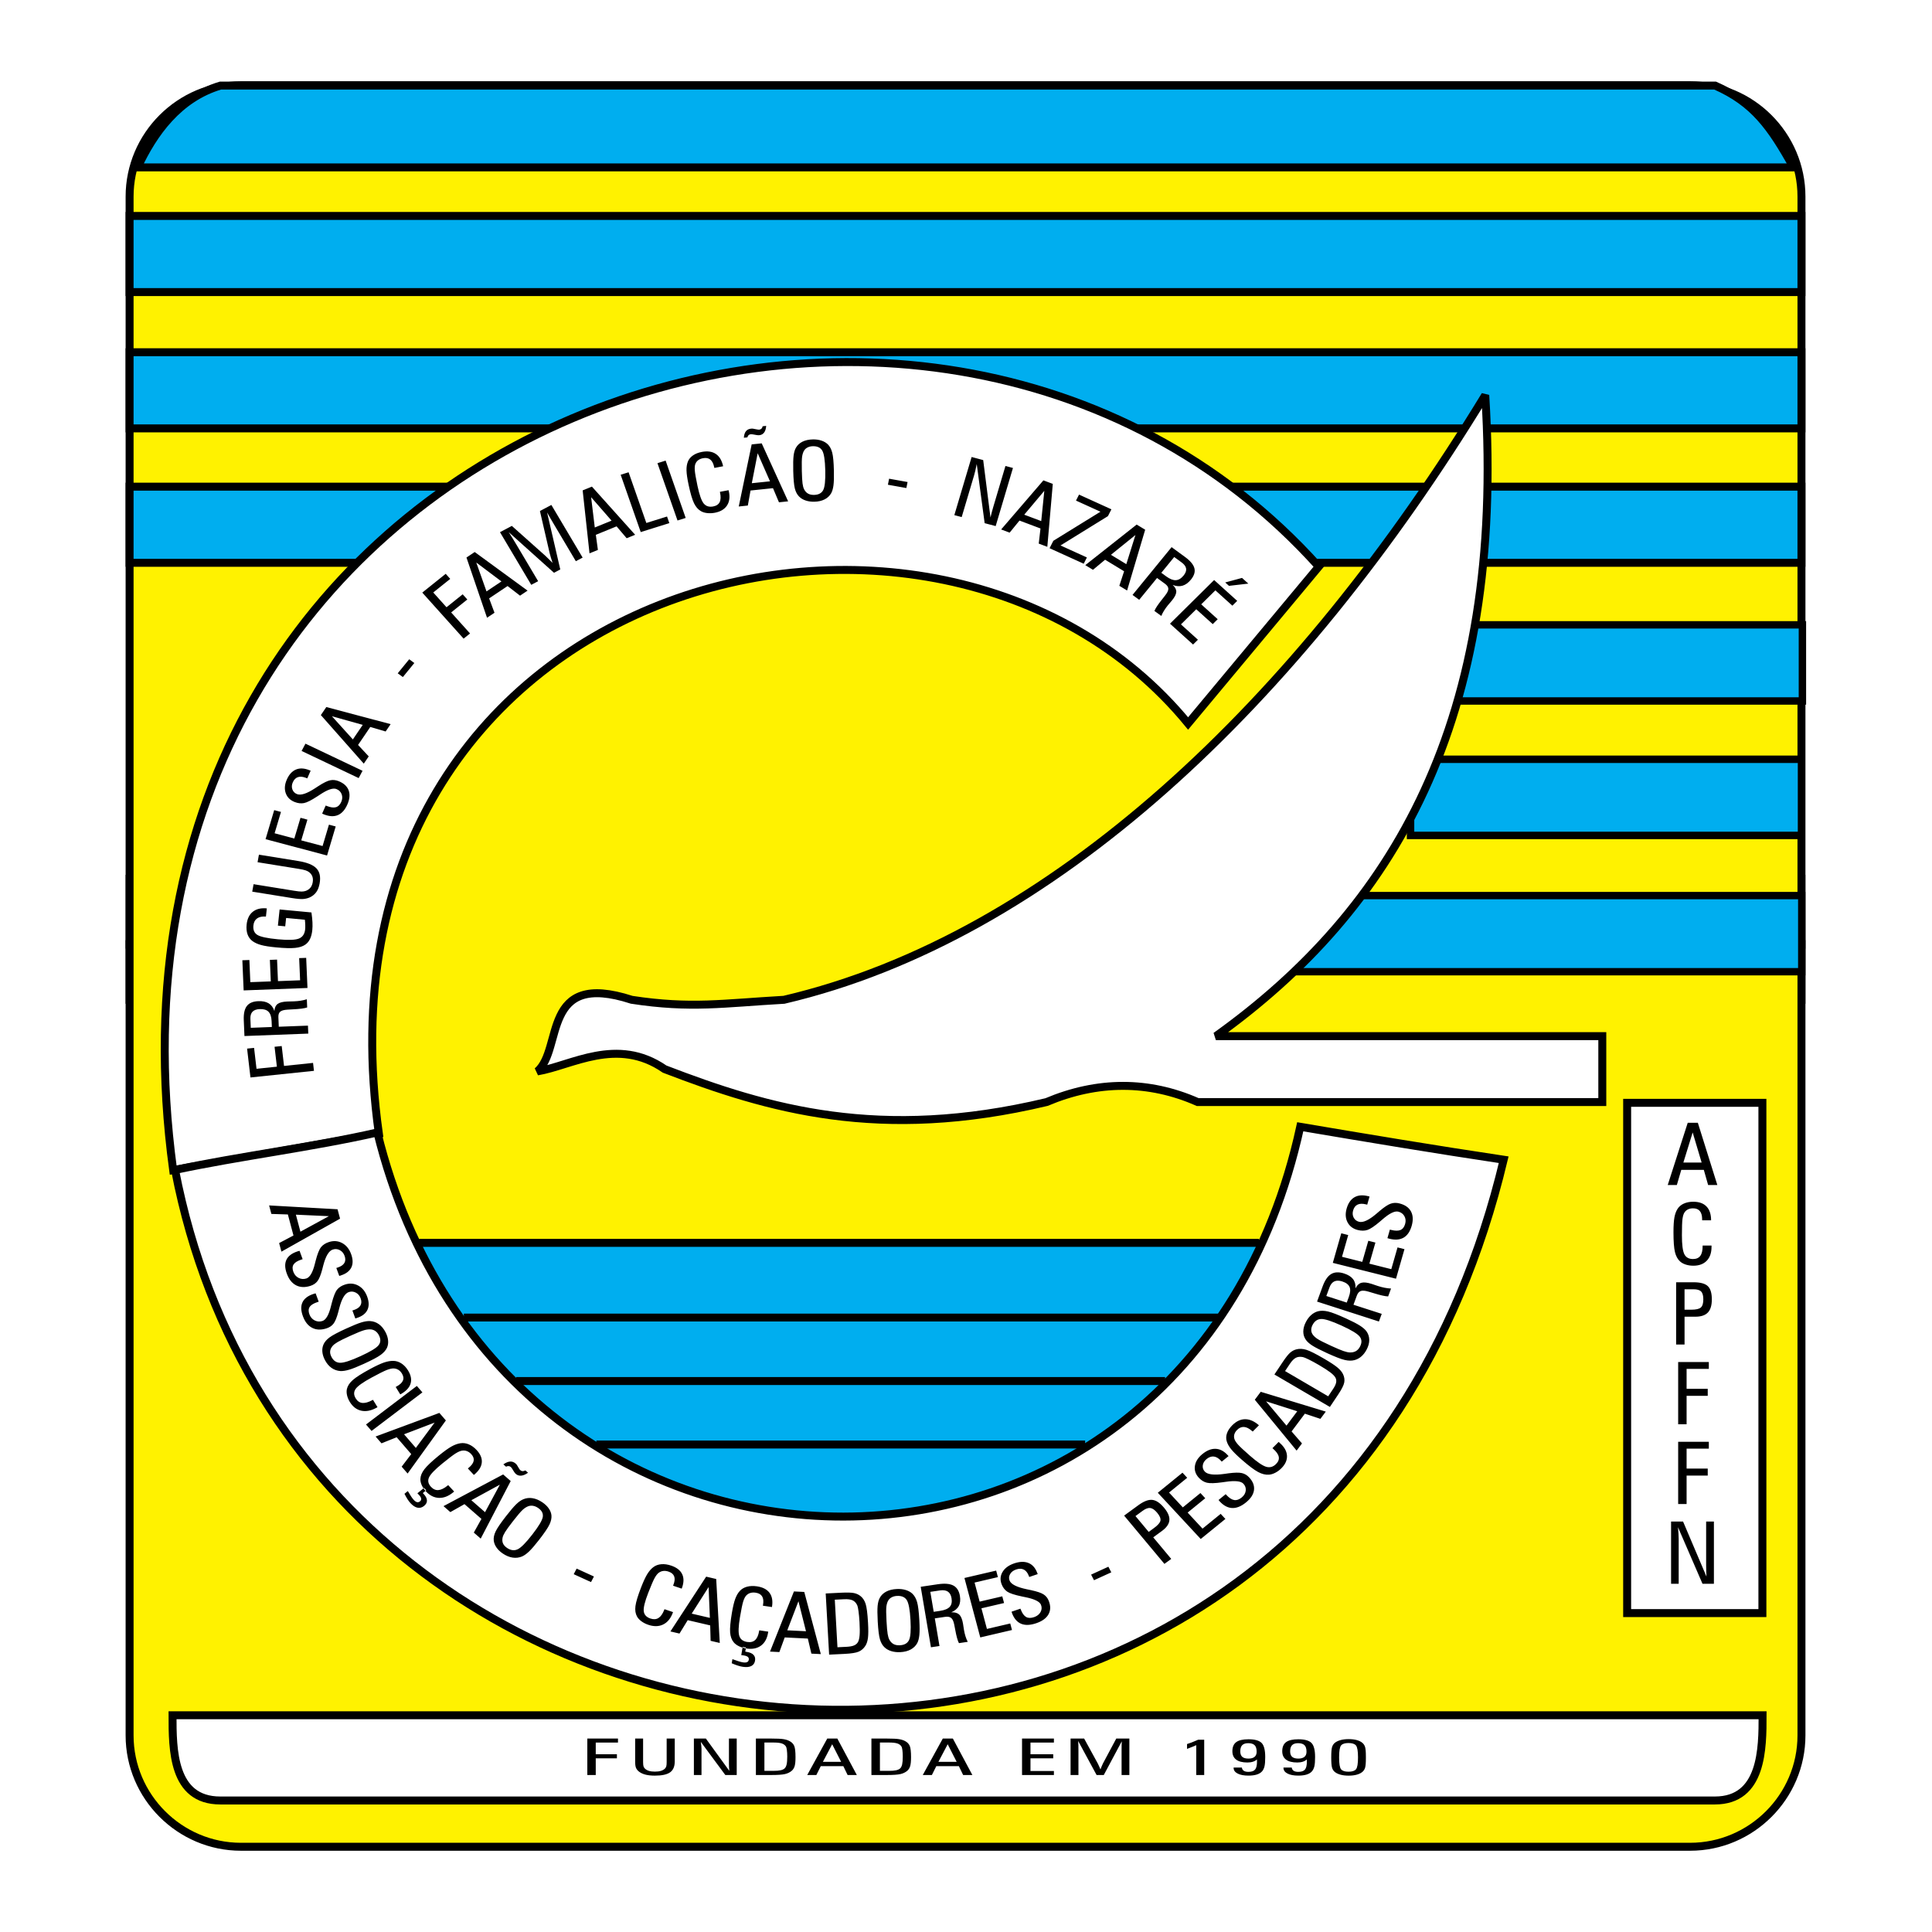 <?xml version="1.0" encoding="utf-8"?>
<!-- Generator: Adobe Illustrator 13.0.0, SVG Export Plug-In . SVG Version: 6.00 Build 14948)  -->
<!DOCTYPE svg PUBLIC "-//W3C//DTD SVG 1.0//EN" "http://www.w3.org/TR/2001/REC-SVG-20010904/DTD/svg10.dtd">
<svg version="1.0" id="Layer_1" xmlns="http://www.w3.org/2000/svg" xmlns:xlink="http://www.w3.org/1999/xlink" x="0px" y="0px"
	 width="192.756px" height="192.756px" viewBox="0 0 192.756 192.756" enable-background="new 0 0 192.756 192.756"
	 xml:space="preserve">
<g>
	<polygon fill-rule="evenodd" clip-rule="evenodd" fill="#FFFFFF" points="0,0 192.756,0 192.756,192.756 0,192.756 0,0 	"/>
	<polygon fill="none" stroke="#000000" stroke-width="0.794" stroke-miterlimit="2.613" points="12.929,94.195 179.731,94.195 
		179.731,99.751 12.929,99.751 12.929,94.195 	"/>
	<polygon fill="none" stroke="#000000" stroke-width="0.785" stroke-miterlimit="2.613" points="12.929,87.675 179.731,87.675 
		179.731,94.251 12.929,94.251 12.929,87.675 	"/>
	
		<path fill-rule="evenodd" clip-rule="evenodd" fill="#FFF200" stroke="#000000" stroke-width="0.794" stroke-miterlimit="2.613" d="
		M24.042,8.504h144.578c6.112,0,11.112,5,11.112,11.112v153.525c0,6.111-5,11.111-11.112,11.111H24.042
		c-6.112,0-11.112-5-11.112-11.111V19.616C12.929,13.504,17.93,8.504,24.042,8.504L24.042,8.504z"/>
	
		<path fill-rule="evenodd" clip-rule="evenodd" fill="#FFFFFF" stroke="#000000" stroke-width="0.794" stroke-miterlimit="2.613" d="
		M17.214,171.131c52.842,0,105.684,0,158.639,0c0,3.288,0,8.504-4.763,8.504c-49.78,0-99.447,0-149.113,0
		C17.214,179.635,17.214,174.533,17.214,171.131L17.214,171.131z"/>
	
		<polygon fill-rule="evenodd" clip-rule="evenodd" fill="#FFFFFF" stroke="#000000" stroke-width="0.794" stroke-miterlimit="2.613" points="
		162.341,110.029 175.835,110.029 175.835,160.939 162.341,160.939 162.341,110.029 	"/>
	
		<path fill-rule="evenodd" clip-rule="evenodd" fill="#00AEEF" stroke="#000000" stroke-width="0.794" stroke-miterlimit="2.613" d="
		M13.723,16.701c1.588-3.402,4.082-6.917,8.278-8.164c49.667,0,99.333,0,149.114,0c3.855,1.701,5.556,4.082,7.824,8.164
		C123.262,16.701,69.286,16.701,13.723,16.701L13.723,16.701z"/>
	<path fill-rule="evenodd" clip-rule="evenodd" d="M58.597,177.093v-3.637h3.059v0.4h-2.218v1.166h2.111v0.409h-2.111v1.661H58.597
		L58.597,177.093z M64.162,173.456v2.35c0,0.195,0.015,0.337,0.042,0.425c0.029,0.088,0.077,0.163,0.143,0.227
		c0.106,0.099,0.241,0.174,0.403,0.224s0.359,0.073,0.589,0.073s0.429-0.023,0.593-0.073c0.166-0.05,0.301-0.125,0.404-0.224
		c0.063-0.062,0.109-0.136,0.136-0.224c0.028-0.089,0.041-0.229,0.041-0.424v-0.08v-2.273h0.807v2.277
		c0,0.509-0.155,0.872-0.464,1.091c-0.309,0.221-0.814,0.33-1.517,0.33c-0.374,0-0.688-0.034-0.946-0.101s-0.476-0.169-0.654-0.309
		c-0.132-0.106-0.226-0.229-0.284-0.364c-0.057-0.136-0.086-0.343-0.086-0.622v-0.106v-2.196H64.162L64.162,173.456z
		 M72.761,176.674c-0.01-0.118-0.019-0.231-0.025-0.342c-0.006-0.111-0.009-0.22-0.009-0.324v-2.552h0.776v3.637h-1.138
		l-2.446-3.306c0.023,0.156,0.04,0.29,0.051,0.401c0.013,0.112,0.019,0.207,0.019,0.283v2.621h-0.76v-3.637h1.195L72.761,176.674
		L72.761,176.674z M75.416,177.093v-3.637h1.527c0.576,0,0.983,0.02,1.224,0.059c0.24,0.038,0.445,0.104,0.614,0.196
		c0.216,0.114,0.368,0.272,0.456,0.473c0.087,0.2,0.131,0.578,0.131,1.132c0,0.404-0.029,0.702-0.088,0.896
		c-0.06,0.192-0.156,0.346-0.292,0.462c-0.181,0.154-0.406,0.263-0.676,0.325c-0.268,0.062-0.724,0.094-1.369,0.094H75.416
		L75.416,177.093z M76.266,176.679h0.894c0.308,0,0.549-0.02,0.726-0.06c0.177-0.039,0.312-0.104,0.403-0.192
		c0.09-0.088,0.155-0.222,0.194-0.401c0.041-0.179,0.061-0.438,0.061-0.776c0-0.245-0.013-0.459-0.038-0.644
		s-0.054-0.301-0.088-0.351c-0.092-0.146-0.233-0.25-0.421-0.312c-0.188-0.062-0.469-0.092-0.838-0.092h-0.894V176.679
		L76.266,176.679z M82.099,175.78h1.822l-0.894-1.756L82.099,175.78L82.099,175.78z M84.567,177.093l-0.427-0.883h-2.252
		l-0.44,0.883h-0.91l1.997-3.637h1.006l1.945,3.637H84.567L84.567,177.093z M86.942,177.093v-3.637h1.527
		c0.576,0,0.984,0.02,1.224,0.059c0.24,0.038,0.445,0.104,0.615,0.196c0.216,0.114,0.368,0.272,0.456,0.473
		c0.086,0.2,0.131,0.578,0.131,1.132c0,0.404-0.03,0.702-0.089,0.896c-0.059,0.192-0.155,0.346-0.291,0.462
		c-0.181,0.154-0.407,0.263-0.676,0.325c-0.268,0.062-0.725,0.094-1.37,0.094H86.942L86.942,177.093z M87.791,176.679h0.894
		c0.308,0,0.549-0.02,0.727-0.06c0.177-0.039,0.312-0.104,0.403-0.192c0.089-0.088,0.155-0.222,0.194-0.401
		c0.04-0.179,0.06-0.438,0.06-0.776c0-0.245-0.012-0.459-0.037-0.644s-0.054-0.301-0.088-0.351c-0.092-0.146-0.232-0.25-0.421-0.312
		s-0.469-0.092-0.839-0.092h-0.894V176.679L87.791,176.679z M93.625,175.78h1.822l-0.895-1.756L93.625,175.78L93.625,175.78z
		 M96.093,177.093l-0.427-0.883h-2.251l-0.441,0.883h-0.909l1.997-3.637h1.006l1.945,3.637H96.093L96.093,177.093z M101.969,177.093
		v-3.637h3.18v0.4h-2.338v1.166h2.27v0.409h-2.27v1.261h2.338v0.4H101.969L101.969,177.093z M106.811,177.093v-3.637h1.354
		l1.368,2.499c0.025,0.054,0.061,0.127,0.104,0.225c0.046,0.096,0.098,0.214,0.158,0.354c0.044-0.119,0.085-0.229,0.128-0.329
		c0.041-0.101,0.08-0.186,0.113-0.253l1.334-2.495h1.307v3.637h-0.776v-2.602c0-0.146,0.002-0.281,0.005-0.398
		c0.003-0.119,0.007-0.239,0.013-0.363l-1.795,3.363h-0.716l-1.839-3.397c0.009,0.13,0.016,0.27,0.021,0.419
		c0.004,0.15,0.006,0.31,0.006,0.479v2.5H106.811L106.811,177.093z M120.145,177.093h-0.795v-2.979
		c-0.065,0.035-0.167,0.08-0.306,0.136c-0.139,0.059-0.342,0.136-0.612,0.236v-0.483c0.123-0.034,0.272-0.086,0.446-0.153
		c0.174-0.068,0.393-0.16,0.657-0.275h0.609V177.093L120.145,177.093z M123.902,176.351c0.018,0.142,0.082,0.247,0.19,0.32
		c0.109,0.072,0.263,0.108,0.461,0.108c0.313,0,0.535-0.075,0.664-0.226c0.13-0.152,0.194-0.42,0.194-0.805
		c0-0.021-0.001-0.055-0.005-0.103c-0.003-0.047-0.004-0.083-0.004-0.108c-0.098,0.1-0.229,0.176-0.394,0.229
		c-0.163,0.053-0.348,0.079-0.552,0.079c-0.493,0-0.868-0.096-1.121-0.285s-0.38-0.47-0.38-0.842c0-0.416,0.128-0.718,0.385-0.907
		s0.663-0.283,1.221-0.283c0.624,0,1.059,0.12,1.304,0.36c0.244,0.241,0.366,0.712,0.366,1.411c0,0.412-0.023,0.721-0.071,0.923
		s-0.126,0.366-0.234,0.495c-0.125,0.145-0.301,0.254-0.529,0.327s-0.507,0.109-0.835,0.109c-0.461,0-0.823-0.069-1.087-0.207
		c-0.265-0.139-0.397-0.327-0.397-0.566v-0.03H123.902L123.902,176.351z M124.536,173.917c-0.271,0-0.47,0.067-0.6,0.199
		s-0.193,0.338-0.193,0.615c0,0.248,0.065,0.431,0.198,0.549c0.132,0.116,0.335,0.175,0.612,0.175c0.27,0,0.476-0.057,0.614-0.172
		c0.14-0.115,0.209-0.286,0.209-0.512c0-0.3-0.066-0.518-0.2-0.651C125.042,173.985,124.829,173.917,124.536,173.917
		L124.536,173.917z M128.878,176.351c0.018,0.142,0.081,0.247,0.189,0.32c0.109,0.072,0.263,0.108,0.462,0.108
		c0.312,0,0.534-0.075,0.663-0.226c0.13-0.152,0.194-0.42,0.194-0.805c0-0.021-0.001-0.055-0.004-0.103
		c-0.003-0.047-0.005-0.083-0.005-0.108c-0.098,0.1-0.228,0.176-0.393,0.229c-0.164,0.053-0.348,0.079-0.553,0.079
		c-0.492,0-0.867-0.096-1.12-0.285c-0.254-0.189-0.381-0.47-0.381-0.842c0-0.416,0.129-0.718,0.385-0.907
		c0.257-0.189,0.663-0.283,1.222-0.283c0.624,0,1.058,0.12,1.303,0.36c0.244,0.241,0.367,0.712,0.367,1.411
		c0,0.412-0.024,0.721-0.071,0.923c-0.049,0.202-0.127,0.366-0.235,0.495c-0.124,0.145-0.301,0.254-0.529,0.327
		c-0.228,0.073-0.507,0.109-0.834,0.109c-0.462,0-0.824-0.069-1.087-0.207c-0.266-0.139-0.398-0.327-0.398-0.566v-0.03H128.878
		L128.878,176.351z M129.511,173.917c-0.271,0-0.47,0.067-0.6,0.199c-0.129,0.132-0.193,0.338-0.193,0.615
		c0,0.248,0.065,0.431,0.199,0.549c0.132,0.116,0.335,0.175,0.612,0.175c0.269,0,0.475-0.057,0.613-0.172
		c0.141-0.115,0.209-0.286,0.209-0.512c0-0.3-0.065-0.518-0.2-0.651C130.018,173.985,129.804,173.917,129.511,173.917
		L129.511,173.917z M134.553,173.513c0.298,0,0.562,0.029,0.789,0.089s0.414,0.147,0.561,0.264c0.136,0.107,0.231,0.247,0.288,0.422
		c0.056,0.174,0.083,0.493,0.083,0.956v0.091v0.092c0,0.462-0.027,0.78-0.083,0.954c-0.057,0.174-0.152,0.313-0.288,0.419
		c-0.146,0.117-0.334,0.205-0.561,0.265c-0.227,0.061-0.491,0.091-0.789,0.091c-0.3,0-0.563-0.03-0.793-0.091
		c-0.228-0.06-0.418-0.147-0.571-0.265c-0.136-0.106-0.231-0.249-0.287-0.428c-0.056-0.178-0.084-0.523-0.084-1.037
		c0-0.51,0.028-0.855,0.084-1.033c0.056-0.179,0.151-0.321,0.287-0.431c0.153-0.117,0.344-0.205,0.575-0.267
		C133.993,173.544,134.256,173.513,134.553,173.513L134.553,173.513z M133.603,175.334c0,0.639,0.066,1.035,0.2,1.194
		c0.134,0.157,0.38,0.236,0.736,0.236c0.365,0,0.615-0.082,0.75-0.244c0.134-0.163,0.2-0.559,0.2-1.187
		c0-0.629-0.068-1.024-0.203-1.188c-0.136-0.162-0.385-0.243-0.747-0.243c-0.356,0-0.603,0.078-0.736,0.235
		C133.669,174.298,133.603,174.695,133.603,175.334L133.603,175.334z"/>
	<path fill-rule="evenodd" clip-rule="evenodd" d="M167.95,115.986h1.822l-0.894-3.001L167.95,115.986L167.95,115.986z
		 M170.419,118.227l-0.428-1.508h-2.251l-0.44,1.508h-0.91l1.996-6.209h1.007l1.945,6.209H170.419L170.419,118.227z
		 M170.759,124.268v0.138c0,0.59-0.159,1.049-0.479,1.38c-0.319,0.329-0.765,0.494-1.333,0.494c-0.271,0-0.522-0.037-0.759-0.113
		c-0.233-0.076-0.422-0.18-0.566-0.312c-0.241-0.216-0.412-0.527-0.511-0.935c-0.099-0.406-0.148-1.065-0.148-1.978
		c0-0.637,0.03-1.127,0.092-1.47s0.167-0.629,0.312-0.858c0.145-0.23,0.353-0.407,0.624-0.53c0.271-0.124,0.588-0.186,0.947-0.186
		c0.577,0,1.02,0.158,1.322,0.475c0.304,0.314,0.456,0.773,0.456,1.377h-0.893v-0.093c0-0.369-0.075-0.646-0.228-0.829
		c-0.151-0.183-0.378-0.273-0.685-0.273c-0.191,0-0.36,0.036-0.507,0.109c-0.146,0.073-0.262,0.18-0.352,0.32
		c-0.089,0.14-0.151,0.352-0.19,0.638c-0.037,0.285-0.056,0.825-0.056,1.623c0,0.939,0.081,1.568,0.243,1.889
		c0.164,0.32,0.451,0.48,0.861,0.48c0.327,0,0.57-0.104,0.726-0.313c0.158-0.209,0.236-0.529,0.236-0.963v-0.07H170.759
		L170.759,124.268z M168.067,128.63v2.039h0.66c0.484,0,0.808-0.073,0.969-0.222c0.164-0.147,0.245-0.419,0.245-0.814
		c0-0.37-0.074-0.631-0.22-0.78c-0.147-0.148-0.403-0.223-0.77-0.223H168.067L168.067,128.63z M168.962,127.932
		c0.679,0,1.153,0.128,1.424,0.384c0.269,0.254,0.404,0.697,0.404,1.326c0,0.595-0.132,1.032-0.396,1.309
		c-0.264,0.277-0.68,0.417-1.246,0.417h-1.08v2.773h-0.841v-6.209H168.962L168.962,127.932z M167.431,142.098v-6.209h3.059v0.683
		h-2.218v1.991h2.109v0.698h-2.109v2.837H167.431L167.431,142.098z M167.431,150.055v-6.209h3.059v0.683h-2.218v1.991h2.109v0.699
		h-2.109v2.836H167.431L167.431,150.055z M170.255,157.296c-0.01-0.199-0.019-0.394-0.024-0.583s-0.009-0.374-0.009-0.554v-4.356
		h0.775v6.21h-1.138l-2.446-5.645c0.023,0.265,0.039,0.494,0.052,0.685c0.012,0.191,0.018,0.352,0.018,0.484v4.476h-0.76v-6.21
		h1.195L170.255,157.296L170.255,157.296z"/>
	
		<polygon fill-rule="evenodd" clip-rule="evenodd" fill="#00AEEF" stroke="#000000" stroke-width="0.794" stroke-miterlimit="2.613" points="
		12.929,21.544 179.731,21.544 179.731,29.141 12.929,29.141 12.929,21.544 	"/>
	
		<polygon fill-rule="evenodd" clip-rule="evenodd" fill="#00AEEF" stroke="#000000" stroke-width="0.794" stroke-miterlimit="2.613" points="
		12.929,35.143 179.731,35.143 179.731,42.74 12.929,42.74 12.929,35.143 	"/>
	
		<polygon fill-rule="evenodd" clip-rule="evenodd" fill="#00AEEF" stroke="#000000" stroke-width="0.794" stroke-miterlimit="2.613" points="
		12.929,48.555 179.731,48.555 179.731,56.152 12.929,56.152 12.929,48.555 	"/>
	
		<polygon fill-rule="evenodd" clip-rule="evenodd" fill="#00AEEF" stroke="#000000" stroke-width="0.738" stroke-miterlimit="2.613" points="
		142.407,62.34 179.827,62.34 179.827,69.937 142.407,69.937 142.407,62.34 	"/>
	
		<polygon fill-rule="evenodd" clip-rule="evenodd" fill="#00AEEF" stroke="#000000" stroke-width="0.743" stroke-miterlimit="2.613" points="
		140.73,75.753 179.738,75.753 179.738,83.35 140.73,83.35 140.73,75.753 	"/>
	
		<polygon fill-rule="evenodd" clip-rule="evenodd" fill="#00AEEF" stroke="#000000" stroke-width="0.733" stroke-miterlimit="2.613" points="
		128.435,89.352 179.761,89.352 179.761,96.949 128.435,96.949 128.435,89.352 	"/>
	
		<path fill-rule="evenodd" clip-rule="evenodd" fill="#FFFFFF" stroke="#000000" stroke-width="0.794" stroke-miterlimit="2.613" d="
		M131.577,56.533C92.456,12.993,7.07,41.906,17.276,116.741l20.524-3.629C29.976,57.44,93.477,41.68,118.537,72.181L131.577,56.533
		L131.577,56.533z"/>
	<path fill-rule="evenodd" clip-rule="evenodd" d="M31.324,106.837l-6.336,0.661l-0.336-2.878l0.697-0.072l0.244,2.086l2.032-0.212
		l-0.232-1.985l0.713-0.074l0.232,1.985l2.895-0.302L31.324,106.837L31.324,106.837z M27.123,102.464l-0.024-0.584
		c-0.02-0.437-0.123-0.749-0.309-0.938c-0.187-0.191-0.479-0.279-0.876-0.264c-0.324,0.012-0.565,0.1-0.72,0.26
		c-0.154,0.162-0.225,0.399-0.212,0.713l0.038,0.894L27.123,102.464L27.123,102.464z M24.322,101.786
		c-0.027-0.643,0.075-1.115,0.308-1.417c0.232-0.302,0.615-0.463,1.147-0.482c0.423-0.017,0.766,0.055,1.028,0.216
		c0.262,0.16,0.453,0.413,0.571,0.763c0.023-0.327,0.133-0.561,0.328-0.705c0.193-0.143,0.516-0.223,0.969-0.24
		c0.09-0.003,0.205-0.007,0.348-0.009c0.142-0.003,0.242-0.006,0.299-0.008c0.242-0.009,0.47-0.03,0.684-0.064
		c0.212-0.034,0.416-0.081,0.609-0.143l0.035,0.818c-0.282,0.093-0.753,0.154-1.416,0.186c-0.238,0.012-0.422,0.022-0.551,0.032
		c-0.348,0.021-0.589,0.089-0.722,0.201c-0.134,0.114-0.196,0.297-0.185,0.554l0.04,0.95l2.91-0.11l0.034,0.795l-6.369,0.242
		L24.322,101.786L24.322,101.786z M30.677,98.571l-6.369,0.242l-0.128-3.008l0.701-0.026l0.094,2.211l2.042-0.076l-0.091-2.147
		l0.716-0.027l0.091,2.147l2.209-0.084l-0.094-2.212l0.7-0.026L30.677,98.571L30.677,98.571z M26.532,91.447
		c-0.373-0.03-0.667,0.031-0.88,0.182c-0.213,0.15-0.336,0.385-0.37,0.702c-0.046,0.436,0.084,0.75,0.391,0.943
		c0.308,0.192,0.993,0.34,2.061,0.44c1.035,0.098,1.732,0.073,2.095-0.076c0.361-0.147,0.566-0.452,0.615-0.912
		c0.013-0.117,0.017-0.254,0.012-0.412c-0.002-0.157-0.016-0.342-0.037-0.551l-1.874-0.177l-0.088,0.834l-0.731-0.069l0.171-1.615
		l3.176,0.299c0.054,0.375,0.087,0.704,0.101,0.986c0.013,0.284,0.008,0.543-0.017,0.779c-0.037,0.352-0.113,0.646-0.228,0.883
		c-0.115,0.238-0.27,0.425-0.467,0.562c-0.248,0.174-0.586,0.283-1.014,0.327c-0.429,0.044-1.062,0.027-1.9-0.052
		c-0.644-0.06-1.144-0.139-1.494-0.235c-0.352-0.096-0.64-0.228-0.866-0.394c-0.228-0.17-0.392-0.395-0.492-0.674
		c-0.099-0.281-0.128-0.606-0.089-0.978c0.06-0.566,0.263-0.99,0.612-1.271c0.348-0.279,0.81-0.393,1.383-0.339l0.018,0.001
		L26.532,91.447L26.532,91.447z M25.299,88.216l4.058,0.656c0.339,0.055,0.586,0.081,0.743,0.079
		c0.157-0.003,0.294-0.026,0.414-0.07c0.191-0.071,0.343-0.177,0.455-0.314c0.113-0.138,0.189-0.314,0.228-0.529
		c0.038-0.215,0.03-0.407-0.028-0.575c-0.056-0.167-0.163-0.315-0.318-0.439c-0.095-0.076-0.216-0.14-0.363-0.188
		c-0.148-0.051-0.388-0.102-0.724-0.156l-0.14-0.023l-3.927-0.634l0.136-0.753l3.935,0.636c0.878,0.142,1.48,0.387,1.808,0.737
		c0.328,0.35,0.431,0.852,0.312,1.507c-0.063,0.349-0.174,0.633-0.333,0.856c-0.158,0.222-0.373,0.396-0.644,0.524
		c-0.208,0.093-0.433,0.147-0.678,0.164c-0.244,0.016-0.606-0.015-1.089-0.093l-0.184-0.029l-3.795-0.613L25.299,88.216
		L25.299,88.216z M32.631,85.354l-6.136-1.63l0.862-2.897l0.675,0.179l-0.634,2.131l1.968,0.523l0.615-2.068l0.69,0.184
		l-0.615,2.068l2.128,0.565l0.635-2.131l0.674,0.179L32.631,85.354L32.631,85.354z M32.142,81.17l0.354-0.802l0.108,0.043
		c0.374,0.148,0.676,0.19,0.907,0.125c0.229-0.063,0.408-0.239,0.535-0.526c0.12-0.27,0.133-0.527,0.041-0.771
		c-0.092-0.243-0.267-0.415-0.524-0.516c-0.337-0.134-0.886,0.054-1.645,0.562c-0.11,0.072-0.193,0.126-0.252,0.165
		c-0.601,0.394-1.049,0.619-1.341,0.674c-0.291,0.056-0.602,0.02-0.931-0.11c-0.448-0.178-0.742-0.473-0.887-0.884
		c-0.144-0.413-0.107-0.863,0.11-1.354c0.222-0.503,0.524-0.835,0.907-0.997c0.383-0.161,0.823-0.143,1.323,0.055l0.147,0.058
		l-0.338,0.766l-0.124-0.049c-0.313-0.124-0.582-0.149-0.804-0.076c-0.222,0.073-0.394,0.245-0.514,0.515
		c-0.11,0.25-0.125,0.486-0.045,0.708c0.081,0.225,0.236,0.381,0.464,0.472c0.377,0.149,0.98-0.046,1.806-0.587
		c0.15-0.1,0.267-0.176,0.35-0.229c0.498-0.32,0.881-0.508,1.154-0.563c0.271-0.058,0.55-0.029,0.834,0.083
		c0.518,0.205,0.853,0.511,1.006,0.917c0.152,0.408,0.109,0.881-0.13,1.421c-0.239,0.538-0.554,0.889-0.944,1.052
		c-0.391,0.165-0.855,0.141-1.391-0.071c-0.019-0.007-0.047-0.02-0.086-0.039C32.192,81.193,32.163,81.179,32.142,81.17
		L32.142,81.17z M35.784,77.629l-5.694-2.706l0.386-0.726l5.695,2.706L35.784,77.629L35.784,77.629z M35.205,73.772l0.986-1.452
		l-3.076-0.86L35.205,73.772L35.205,73.772z M38.476,72.98l-1.533-0.45l-1.219,1.794l1.064,1.141l-0.493,0.725l-4.283-4.845
		l0.544-0.802l6.417,1.705L38.476,72.98L38.476,72.98z M40.193,67.551l-0.513-0.374l1.146-1.402l0.512,0.374L40.193,67.551
		L40.193,67.551z M46.254,63.717l-4.123-4.594l2.337-1.873l0.453,0.505l-1.694,1.357l1.323,1.474l1.612-1.292l0.463,0.517
		l-1.612,1.292l1.884,2.098L46.254,63.717L46.254,63.717z M48.539,59.006l1.49-0.997l-2.511-1.887L48.539,59.006L48.539,59.006z
		 M51.885,59.429l-1.243-0.96l-1.841,1.232l0.535,1.434l-0.745,0.498l-2.051-6.009l0.822-0.55l5.274,3.853L51.885,59.429
		L51.885,59.429z M53.003,58.349l-3.12-5.253l1.184-0.627l3.339,2.978c0.068,0.064,0.162,0.155,0.283,0.275
		c0.123,0.117,0.269,0.263,0.441,0.437c-0.063-0.191-0.121-0.369-0.17-0.535c-0.05-0.165-0.089-0.304-0.117-0.417l-0.975-4.223
		l1.142-0.605l3.119,5.253l-0.678,0.359l-2.231-3.758c-0.126-0.212-0.24-0.406-0.338-0.578c-0.099-0.173-0.199-0.349-0.3-0.53
		l1.316,5.69l-0.625,0.332l-4.521-4.056c0.119,0.184,0.245,0.381,0.378,0.596c0.132,0.214,0.27,0.443,0.415,0.688l2.145,3.611
		L53.003,58.349L53.003,58.349z M59.341,52.628l1.676-0.683l-2.041-2.339L59.341,52.628L59.341,52.628z M62.521,53.699l-1.004-1.184
		l-2.071,0.843l0.207,1.508l-0.837,0.341l-0.684-6.28l0.925-0.377l4.312,4.805L62.521,53.699L62.521,53.699z M63.925,53.085
		l-2.001-5.719l0.791-0.247l1.771,5.059l2.064-0.645l0.231,0.659L63.925,53.085L63.925,53.085z M67.595,51.93l-2.001-5.719
		l0.816-0.255l2.001,5.719L67.595,51.93L67.595,51.93z M72.693,48.908l0.028,0.131c0.118,0.56,0.055,1.027-0.192,1.401
		c-0.248,0.372-0.652,0.612-1.21,0.717c-0.266,0.05-0.521,0.062-0.768,0.032c-0.245-0.028-0.452-0.092-0.619-0.191
		c-0.281-0.16-0.512-0.425-0.691-0.793c-0.178-0.369-0.36-0.987-0.543-1.855c-0.128-0.605-0.197-1.077-0.205-1.415
		c-0.008-0.338,0.038-0.629,0.135-0.875c0.095-0.246,0.264-0.453,0.507-0.621c0.241-0.168,0.539-0.285,0.893-0.352
		c0.567-0.107,1.033-0.039,1.394,0.206c0.362,0.243,0.603,0.652,0.724,1.226l-0.876,0.166l-0.018-0.089
		c-0.075-0.351-0.204-0.602-0.39-0.747c-0.186-0.146-0.426-0.19-0.727-0.133c-0.188,0.036-0.348,0.101-0.476,0.198
		c-0.128,0.097-0.222,0.22-0.281,0.37c-0.059,0.149-0.079,0.363-0.059,0.643c0.021,0.277,0.111,0.795,0.271,1.553
		c0.189,0.894,0.396,1.479,0.619,1.753c0.224,0.274,0.539,0.373,0.942,0.297c0.321-0.061,0.539-0.206,0.65-0.433
		c0.112-0.229,0.125-0.549,0.038-0.96l-0.014-0.067L72.693,48.908L72.693,48.908z M75.008,48.21l1.814-0.189l-1.229-2.801
		L75.008,48.21L75.008,48.21z M77.717,50.114l-0.595-1.409l-2.242,0.234l-0.269,1.499l-0.906,0.095l1.289-6.195l1.001-0.104
		l2.637,5.785L77.717,50.114L77.717,50.114z M76.441,42.49c-0.019,0.284-0.086,0.504-0.203,0.662
		c-0.117,0.156-0.276,0.246-0.479,0.267c-0.041,0.004-0.083,0.005-0.126,0.003c-0.044-0.003-0.09-0.007-0.141-0.017l-0.396-0.069
		c-0.043-0.005-0.083-0.01-0.114-0.012c-0.031-0.003-0.061-0.002-0.087,0c-0.085,0.01-0.156,0.039-0.21,0.091
		c-0.055,0.052-0.094,0.126-0.118,0.222l-0.352,0.037c0.019-0.284,0.087-0.5,0.205-0.649c0.118-0.148,0.286-0.235,0.508-0.257
		c0.04-0.005,0.076-0.007,0.107-0.006c0.033,0.001,0.064,0.004,0.098,0.008l0.404,0.077c0.05,0.009,0.092,0.015,0.126,0.018
		c0.034,0.003,0.059,0.003,0.076,0.002c0.097-0.01,0.175-0.043,0.232-0.098c0.057-0.056,0.097-0.136,0.12-0.241L76.441,42.49
		L76.441,42.49z M83.198,46.966c0.016,0.641,0.001,1.127-0.043,1.459c-0.043,0.331-0.122,0.595-0.232,0.791
		c-0.154,0.265-0.375,0.469-0.661,0.613c-0.286,0.144-0.625,0.219-1.018,0.228c-0.32,0.007-0.61-0.035-0.869-0.123
		c-0.261-0.088-0.477-0.22-0.649-0.393c-0.196-0.197-0.338-0.466-0.425-0.805c-0.086-0.34-0.139-0.923-0.159-1.746
		c-0.017-0.701-0.004-1.214,0.037-1.538c0.041-0.324,0.119-0.585,0.232-0.782c0.149-0.261,0.367-0.462,0.652-0.604
		c0.287-0.142,0.631-0.216,1.031-0.225c0.32-0.007,0.609,0.033,0.869,0.121c0.26,0.086,0.476,0.217,0.648,0.39
		c0.194,0.202,0.336,0.477,0.423,0.822C83.124,45.521,83.178,46.117,83.198,46.966L83.198,46.966z M82.337,46.92
		c-0.025-1.019-0.126-1.676-0.305-1.972c-0.18-0.296-0.488-0.438-0.929-0.429c-0.193,0.004-0.362,0.041-0.509,0.111
		c-0.147,0.07-0.264,0.169-0.351,0.298c-0.103,0.155-0.172,0.358-0.213,0.608c-0.038,0.249-0.048,0.728-0.032,1.433
		c0.015,0.601,0.039,1.023,0.071,1.265c0.033,0.242,0.083,0.432,0.149,0.569c0.101,0.2,0.231,0.346,0.396,0.441
		c0.163,0.094,0.365,0.138,0.604,0.133c0.441-0.009,0.742-0.167,0.908-0.472C82.292,48.6,82.361,47.938,82.337,46.92L82.337,46.92z
		 M88.586,48.363l0.12-0.602l1.842,0.33l-0.12,0.601L88.586,48.363L88.586,48.363z M98.82,51.63
		c0.046-0.189,0.091-0.373,0.138-0.552c0.047-0.178,0.095-0.351,0.146-0.519l1.21-4.069l0.748,0.199l-1.724,5.799l-1.099-0.291
		l-0.79-5.899c-0.052,0.255-0.1,0.473-0.141,0.654c-0.042,0.181-0.081,0.333-0.118,0.457l-1.243,4.18l-0.733-0.195l1.725-5.799
		l1.154,0.307L98.82,51.63L98.82,51.63z M102.188,51.351l1.696,0.637l0.307-3.017L102.188,51.351L102.188,51.351z M103.635,54.235
		l0.175-1.509l-2.096-0.789l-0.982,1.205l-0.847-0.318l4.215-4.898l0.937,0.352l-0.546,6.278L103.635,54.235L103.635,54.235z
		 M104.716,54.695l0.377-0.741l4.701-2.901l-2.442-1.11l0.304-0.597l3.229,1.468l-0.347,0.682l-4.732,2.924l2.634,1.197
		l-0.318,0.626L104.716,54.695L104.716,54.695z M110.838,55.353l1.534,0.933l0.911-2.907L110.838,55.353L110.838,55.353z
		 M111.676,58.445l0.476-1.45l-1.897-1.151l-1.208,1.006l-0.767-0.466l5.127-4.048l0.848,0.514l-1.804,6.064L111.676,58.445
		L111.676,58.445z M115.864,57.148l0.488,0.357c0.365,0.267,0.686,0.394,0.959,0.38c0.275-0.013,0.533-0.167,0.777-0.465
		c0.198-0.243,0.282-0.473,0.252-0.688c-0.032-0.215-0.18-0.419-0.441-0.612l-0.748-0.546L115.864,57.148L115.864,57.148z
		 M118.214,55.556c0.538,0.393,0.855,0.771,0.95,1.133c0.096,0.362-0.021,0.743-0.346,1.141c-0.259,0.316-0.538,0.519-0.837,0.605
		c-0.298,0.086-0.626,0.062-0.984-0.076c0.249,0.226,0.369,0.456,0.361,0.689c-0.01,0.232-0.151,0.517-0.428,0.855
		c-0.057,0.068-0.127,0.153-0.217,0.258c-0.09,0.104-0.152,0.179-0.188,0.221c-0.147,0.181-0.276,0.359-0.386,0.537
		c-0.11,0.175-0.202,0.354-0.276,0.534l-0.687-0.501c0.105-0.263,0.359-0.644,0.76-1.144c0.144-0.18,0.254-0.321,0.327-0.42
		c0.207-0.267,0.309-0.483,0.302-0.652c-0.006-0.17-0.115-0.333-0.33-0.49l-0.796-0.581l-1.781,2.178l-0.666-0.487l3.898-4.767
		L118.214,55.556L118.214,55.556z M116.73,62.225l4.403-4.355l2.303,2.079l-0.484,0.479l-1.693-1.529l-1.413,1.396l1.644,1.484
		l-0.495,0.49l-1.644-1.484l-1.527,1.511l1.693,1.53l-0.484,0.478L116.73,62.225L116.73,62.225z M122.24,58.111l1.677-0.452
		l0.629,0.567l-1.931,0.224L122.24,58.111L122.24,58.111z"/>
	
		<path fill-rule="evenodd" clip-rule="evenodd" fill="#FFFFFF" stroke="#000000" stroke-width="0.794" stroke-miterlimit="2.613" d="
		M148.183,39.427c-18.711,30.728-43.317,54.085-69.965,60.322c-6.009,0.34-9.298,0.906-15.194,0
		c-9.072-2.948-6.804,4.875-9.412,7.143c3.402-0.566,7.938-3.515,12.7-0.227c10.319,3.969,21.432,7.257,38.101,3.288
		c5.103-2.154,10.206-2.154,15.081,0c13.494,0,26.988,0,40.368,0c0-2.268,0-4.422,0-6.576c-12.812,0-25.626,0-38.554,0
		C138.884,90.791,150.224,71.969,148.183,39.427L148.183,39.427z"/>
	<path fill-rule="evenodd" clip-rule="evenodd" fill="#00AEEF" d="M41.619,124.001c28.008,0,56.017,0,84.025,0
		C109.655,160.625,58.969,159.944,41.619,124.001L41.619,124.001z"/>
	
		<path fill-rule="evenodd" clip-rule="evenodd" fill="#FFFFFF" stroke="#000000" stroke-width="0.794" stroke-miterlimit="2.613" d="
		M17.465,116.728c13.154,68.032,114.188,75.855,132.559-1.021c-6.804-1.021-13.607-2.154-20.298-3.288
		c-11.34,51.931-79.489,51.591-92.077,0.567C31.186,114.46,23.815,115.367,17.465,116.728L17.465,116.728z"/>
	<path fill-rule="evenodd" clip-rule="evenodd" d="M29.521,121.188l0.452,1.698l2.839-1.548L29.521,121.188L29.521,121.188z
		 M27.849,124.021l1.431-0.756l-0.559-2.099l-1.646-0.052l-0.225-0.848l6.828,0.383l0.25,0.938l-5.851,3.291L27.849,124.021
		L27.849,124.021z M29.887,124.794l0.307,0.834l-0.113,0.036c-0.393,0.127-0.655,0.288-0.784,0.483
		c-0.13,0.194-0.14,0.441-0.03,0.739c0.104,0.281,0.279,0.485,0.524,0.61c0.247,0.125,0.504,0.144,0.774,0.058
		c0.354-0.114,0.638-0.606,0.853-1.476c0.032-0.124,0.056-0.22,0.073-0.286c0.176-0.682,0.356-1.138,0.54-1.366
		c0.183-0.228,0.446-0.398,0.792-0.51c0.47-0.15,0.908-0.115,1.315,0.104c0.407,0.221,0.704,0.585,0.891,1.095
		c0.192,0.523,0.201,0.968,0.026,1.334c-0.177,0.366-0.526,0.633-1.052,0.802l-0.154,0.05l-0.293-0.796l0.13-0.041
		c0.329-0.106,0.553-0.258,0.67-0.456c0.118-0.195,0.125-0.436,0.022-0.717c-0.095-0.26-0.254-0.447-0.476-0.565
		c-0.225-0.118-0.455-0.138-0.695-0.061c-0.396,0.127-0.715,0.659-0.957,1.596c-0.043,0.171-0.077,0.304-0.102,0.397
		c-0.15,0.56-0.308,0.946-0.477,1.162c-0.166,0.217-0.399,0.373-0.698,0.47c-0.544,0.175-1.021,0.156-1.431-0.054
		c-0.41-0.212-0.718-0.598-0.924-1.159c-0.206-0.559-0.218-1.025-0.037-1.398c0.181-0.374,0.553-0.652,1.115-0.833
		c0.021-0.007,0.051-0.015,0.095-0.026C29.833,124.81,29.865,124.801,29.887,124.794L29.887,124.794z M31.489,129.036l0.308,0.834
		l-0.113,0.037c-0.393,0.126-0.655,0.286-0.784,0.482c-0.13,0.194-0.14,0.441-0.03,0.74c0.104,0.281,0.279,0.483,0.524,0.61
		c0.246,0.125,0.504,0.144,0.774,0.057c0.354-0.114,0.638-0.606,0.852-1.476c0.032-0.124,0.057-0.219,0.073-0.286
		c0.176-0.681,0.356-1.138,0.54-1.365c0.183-0.229,0.446-0.398,0.792-0.51c0.47-0.151,0.908-0.116,1.315,0.104
		c0.407,0.22,0.703,0.585,0.891,1.095c0.192,0.522,0.201,0.967,0.025,1.333c-0.176,0.366-0.525,0.633-1.051,0.803l-0.154,0.05
		l-0.292-0.796l0.13-0.042c0.328-0.106,0.552-0.257,0.669-0.455c0.118-0.196,0.125-0.437,0.022-0.718
		c-0.095-0.26-0.253-0.447-0.476-0.565c-0.224-0.118-0.456-0.138-0.695-0.061c-0.395,0.128-0.715,0.66-0.957,1.597
		c-0.042,0.171-0.077,0.303-0.102,0.396c-0.15,0.561-0.308,0.948-0.477,1.164c-0.167,0.217-0.399,0.372-0.698,0.469
		c-0.544,0.176-1.021,0.157-1.43-0.054c-0.41-0.212-0.718-0.597-0.924-1.158c-0.206-0.56-0.218-1.026-0.037-1.398
		c0.181-0.374,0.552-0.653,1.115-0.834c0.021-0.007,0.051-0.015,0.095-0.025C31.435,129.052,31.466,129.043,31.489,129.036
		L31.489,129.036z M36.291,136.075c-0.624,0.284-1.109,0.478-1.454,0.58s-0.638,0.146-0.879,0.134
		c-0.326-0.023-0.621-0.129-0.885-0.316s-0.484-0.451-0.66-0.789c-0.144-0.276-0.227-0.546-0.251-0.81
		c-0.025-0.263,0.013-0.507,0.11-0.73c0.109-0.254,0.313-0.492,0.61-0.712c0.298-0.219,0.85-0.512,1.652-0.878
		c0.681-0.312,1.193-0.519,1.529-0.62s0.627-0.145,0.868-0.129c0.321,0.019,0.613,0.123,0.874,0.312
		c0.262,0.189,0.482,0.457,0.662,0.802c0.143,0.276,0.228,0.546,0.252,0.809c0.027,0.264-0.009,0.507-0.106,0.73
		c-0.116,0.254-0.325,0.494-0.628,0.716C37.682,135.397,37.117,135.697,36.291,136.075L36.291,136.075z M35.966,135.305
		c0.993-0.453,1.597-0.819,1.812-1.101c0.214-0.281,0.222-0.611,0.025-0.991c-0.087-0.166-0.196-0.298-0.328-0.396
		c-0.132-0.098-0.279-0.157-0.444-0.178c-0.197-0.023-0.426,0.001-0.69,0.072c-0.261,0.072-0.737,0.267-1.424,0.579
		c-0.585,0.268-0.991,0.467-1.215,0.599s-0.389,0.255-0.495,0.371c-0.154,0.173-0.243,0.349-0.266,0.532
		c-0.023,0.183,0.02,0.377,0.127,0.583c0.197,0.38,0.481,0.576,0.853,0.59C34.293,135.979,34.976,135.758,35.966,135.305
		L35.966,135.305z M37.665,140.396l-0.125,0.068c-0.536,0.289-1.037,0.383-1.501,0.28c-0.463-0.104-0.842-0.393-1.133-0.865
		c-0.139-0.226-0.234-0.453-0.285-0.687c-0.051-0.232-0.053-0.439-0.007-0.625c0.072-0.307,0.269-0.603,0.588-0.884
		c0.32-0.283,0.894-0.649,1.725-1.099c0.58-0.312,1.042-0.528,1.385-0.646c0.344-0.117,0.658-0.17,0.941-0.163
		c0.283,0.007,0.551,0.093,0.804,0.259c0.251,0.164,0.47,0.397,0.654,0.696c0.296,0.48,0.379,0.925,0.246,1.333
		c-0.13,0.407-0.472,0.76-1.021,1.057l-0.458-0.742l0.085-0.046c0.336-0.182,0.55-0.381,0.638-0.597
		c0.089-0.216,0.055-0.449-0.103-0.704c-0.098-0.158-0.217-0.282-0.359-0.367c-0.142-0.086-0.299-0.13-0.472-0.136
		c-0.172-0.004-0.398,0.048-0.679,0.156c-0.278,0.109-0.78,0.359-1.505,0.752c-0.856,0.463-1.388,0.84-1.596,1.132
		c-0.208,0.294-0.206,0.611,0.005,0.953c0.167,0.271,0.387,0.422,0.657,0.449c0.272,0.028,0.604-0.064,0.998-0.277l0.065-0.034
		L37.665,140.396L37.665,140.396z M36.517,142.123l5.072-3.847l0.555,0.642l-5.073,3.846L36.517,142.123L36.517,142.123z
		 M40.312,143.099l1.176,1.36l1.874-2.526L40.312,143.099L40.312,143.099z M40.075,146.329l0.955-1.253l-1.453-1.681L38.061,144
		l-0.587-0.679l6.361-2.355l0.65,0.751l-3.817,5.297L40.075,146.329L40.075,146.329z M45.312,148.811l-0.109,0.089
		c-0.468,0.381-0.939,0.562-1.417,0.544c-0.476-0.02-0.906-0.235-1.289-0.647c-0.182-0.195-0.322-0.402-0.42-0.622
		c-0.097-0.219-0.143-0.422-0.134-0.612c0.009-0.314,0.141-0.64,0.397-0.974c0.256-0.334,0.745-0.796,1.469-1.386
		c0.505-0.41,0.915-0.705,1.228-0.881c0.314-0.177,0.611-0.285,0.892-0.328c0.28-0.044,0.559-0.008,0.84,0.109
		c0.281,0.117,0.543,0.307,0.785,0.567c0.388,0.418,0.56,0.841,0.513,1.265c-0.045,0.423-0.308,0.83-0.787,1.22l-0.601-0.647
		l0.074-0.06c0.292-0.238,0.462-0.472,0.505-0.7c0.042-0.229-0.038-0.451-0.244-0.672c-0.129-0.139-0.271-0.238-0.428-0.298
		c-0.156-0.058-0.319-0.073-0.491-0.047c-0.169,0.025-0.382,0.117-0.634,0.273c-0.25,0.157-0.692,0.492-1.325,1.007
		c-0.745,0.607-1.19,1.072-1.336,1.396c-0.144,0.325-0.078,0.637,0.199,0.934c0.22,0.237,0.468,0.346,0.737,0.324
		c0.273-0.021,0.58-0.171,0.923-0.45l0.056-0.046L45.312,148.811L45.312,148.811z M40.354,149.035l0.334-0.272
		c0.113,0.197,0.221,0.374,0.323,0.528c0.102,0.155,0.191,0.272,0.267,0.353c0.116,0.126,0.226,0.2,0.328,0.226
		c0.102,0.023,0.2-0.001,0.291-0.076c0.099-0.079,0.14-0.172,0.125-0.276c-0.015-0.104-0.088-0.227-0.218-0.366
		c-0.04-0.044-0.071-0.077-0.095-0.099c-0.021-0.022-0.044-0.045-0.065-0.067l0.661-0.538l0.221,0.237l-0.341,0.278l0.084,0.09
		c0.211,0.228,0.321,0.442,0.327,0.645c0.008,0.202-0.086,0.383-0.285,0.545c-0.202,0.165-0.418,0.225-0.651,0.18
		c-0.233-0.045-0.466-0.196-0.702-0.45c-0.097-0.104-0.198-0.236-0.301-0.397C40.554,149.413,40.452,149.233,40.354,149.035
		L40.354,149.035z M47.026,149.677l1.366,1.193l1.48-2.745L47.026,149.677L47.026,149.677z M47.272,152.906l0.76-1.365l-1.689-1.474
		l-1.412,0.796l-0.682-0.596l5.949-3.162l0.755,0.659l-2.992,5.743L47.272,152.906L47.272,152.906z M52.682,146.935
		c-0.245,0.174-0.471,0.271-0.679,0.291c-0.207,0.018-0.388-0.039-0.54-0.172c-0.031-0.027-0.06-0.056-0.086-0.09
		c-0.028-0.034-0.055-0.071-0.082-0.113l-0.207-0.333c-0.025-0.035-0.048-0.067-0.067-0.091c-0.019-0.024-0.039-0.046-0.059-0.063
		c-0.064-0.056-0.136-0.087-0.215-0.093s-0.166,0.016-0.261,0.061l-0.265-0.231c0.246-0.174,0.469-0.268,0.671-0.281
		c0.2-0.013,0.383,0.052,0.55,0.198c0.03,0.025,0.057,0.051,0.076,0.075c0.021,0.023,0.04,0.049,0.059,0.076l0.206,0.344
		c0.026,0.042,0.05,0.077,0.07,0.104c0.019,0.026,0.036,0.044,0.049,0.056c0.073,0.064,0.152,0.099,0.236,0.103
		c0.083,0.006,0.176-0.018,0.278-0.071L52.682,146.935L52.682,146.935z M53.781,153.635c-0.408,0.525-0.74,0.91-0.993,1.152
		c-0.253,0.241-0.49,0.409-0.709,0.504c-0.299,0.123-0.613,0.16-0.94,0.11c-0.328-0.05-0.654-0.186-0.979-0.407
		c-0.266-0.181-0.475-0.382-0.628-0.604c-0.154-0.223-0.244-0.453-0.27-0.694c-0.031-0.272,0.03-0.571,0.183-0.896
		c0.153-0.325,0.493-0.826,1.018-1.503c0.446-0.573,0.793-0.98,1.04-1.219s0.481-0.403,0.702-0.495
		c0.293-0.125,0.603-0.161,0.928-0.108c0.327,0.053,0.655,0.191,0.986,0.417c0.265,0.181,0.476,0.381,0.628,0.603
		c0.156,0.221,0.246,0.452,0.271,0.691c0.025,0.275-0.039,0.58-0.195,0.909C54.669,152.426,54.322,152.938,53.781,153.635
		L53.781,153.635z M53.109,153.099c0.65-0.837,0.998-1.426,1.047-1.769c0.048-0.343-0.11-0.638-0.476-0.886
		c-0.16-0.109-0.322-0.178-0.487-0.206c-0.166-0.029-0.326-0.018-0.481,0.037c-0.186,0.066-0.375,0.188-0.573,0.367
		c-0.194,0.18-0.518,0.56-0.967,1.139c-0.383,0.493-0.641,0.847-0.772,1.062c-0.132,0.215-0.216,0.396-0.252,0.545
		c-0.049,0.221-0.039,0.414,0.032,0.587c0.071,0.171,0.206,0.324,0.404,0.459c0.365,0.248,0.714,0.296,1.049,0.146
		C51.969,154.428,52.461,153.934,53.109,153.099L53.109,153.099z M57.24,157.058l0.291-0.559l1.726,0.788l-0.291,0.558
		L57.24,157.058L57.24,157.058z M67.149,160.84l-0.05,0.128c-0.212,0.545-0.53,0.917-0.957,1.118c-0.427,0.2-0.915,0.206-1.463,0.02
		c-0.261-0.089-0.49-0.206-0.69-0.354c-0.198-0.147-0.343-0.306-0.434-0.476c-0.156-0.278-0.208-0.623-0.157-1.031
		c0.051-0.408,0.24-1.035,0.568-1.879c0.229-0.589,0.435-1.031,0.618-1.327c0.183-0.298,0.387-0.527,0.609-0.692
		c0.222-0.166,0.486-0.261,0.792-0.285c0.306-0.026,0.633,0.021,0.98,0.139c0.556,0.19,0.924,0.481,1.104,0.874
		c0.179,0.39,0.161,0.865-0.056,1.423l-0.861-0.293l0.034-0.086c0.133-0.342,0.16-0.622,0.079-0.841S67,156.9,66.704,156.8
		c-0.185-0.063-0.361-0.085-0.527-0.066c-0.167,0.021-0.318,0.081-0.455,0.182c-0.135,0.1-0.273,0.275-0.412,0.527
		c-0.138,0.251-0.351,0.744-0.637,1.482c-0.338,0.869-0.487,1.478-0.445,1.826c0.042,0.351,0.262,0.592,0.658,0.728
		c0.314,0.107,0.587,0.09,0.812-0.052c0.227-0.142,0.417-0.412,0.573-0.812l0.025-0.065L67.149,160.84L67.149,160.84z
		 M69.011,160.992l1.813,0.423l-0.127-3.072L69.011,160.992L69.011,160.992z M70.898,163.705l-0.042-1.539l-2.242-0.522
		l-0.821,1.337l-0.906-0.212l3.567-5.466l1.001,0.234l0.356,6.381L70.898,163.705L70.898,163.705z M76.647,162.789l-0.022,0.135
		c-0.098,0.572-0.334,0.995-0.712,1.269c-0.377,0.271-0.856,0.365-1.431,0.28c-0.274-0.041-0.523-0.114-0.75-0.225
		c-0.225-0.109-0.398-0.237-0.523-0.388c-0.209-0.246-0.331-0.575-0.364-0.985c-0.033-0.409,0.024-1.059,0.174-1.945
		c0.105-0.619,0.216-1.091,0.336-1.413c0.119-0.325,0.271-0.587,0.457-0.789c0.184-0.201,0.424-0.342,0.72-0.422
		c0.295-0.079,0.626-0.091,0.99-0.037c0.584,0.087,1.006,0.306,1.262,0.659c0.256,0.352,0.333,0.821,0.234,1.408l-0.905-0.135
		l0.016-0.09c0.061-0.359,0.031-0.64-0.093-0.841c-0.124-0.2-0.338-0.322-0.649-0.368c-0.194-0.028-0.371-0.02-0.531,0.03
		c-0.16,0.049-0.295,0.136-0.41,0.259c-0.112,0.122-0.212,0.319-0.298,0.592c-0.083,0.271-0.192,0.793-0.322,1.568
		c-0.155,0.913-0.176,1.538-0.065,1.873c0.113,0.336,0.377,0.534,0.794,0.596c0.331,0.05,0.595-0.016,0.787-0.195
		c0.195-0.18,0.326-0.479,0.397-0.9l0.012-0.068L76.647,162.789L76.647,162.789z M73.004,165.944l0.069-0.409
		c0.222,0.083,0.426,0.153,0.61,0.209c0.185,0.059,0.333,0.095,0.446,0.111c0.176,0.026,0.311,0.018,0.407-0.026
		c0.094-0.043,0.152-0.12,0.17-0.232c0.021-0.12-0.011-0.216-0.094-0.287c-0.083-0.07-0.223-0.12-0.418-0.149
		c-0.062-0.009-0.108-0.016-0.141-0.02c-0.031-0.004-0.064-0.007-0.096-0.011l0.137-0.811l0.333,0.049l-0.071,0.418l0.126,0.019
		c0.318,0.047,0.549,0.146,0.693,0.296c0.145,0.151,0.197,0.346,0.155,0.59c-0.042,0.248-0.166,0.424-0.375,0.529
		c-0.209,0.104-0.491,0.131-0.846,0.077c-0.146-0.021-0.313-0.062-0.504-0.123C73.416,166.114,73.214,166.038,73.004,165.944
		L73.004,165.944z M78.547,162.657l1.866,0.092l-0.751-2.993L78.547,162.657L78.547,162.657z M80.952,164.983l-0.354-1.503
		l-2.307-0.113l-0.534,1.459l-0.933-0.046l2.387-6.002l1.031,0.051l1.651,6.2L80.952,164.983L80.952,164.983z M82.722,165.084
		l-0.342-6.103l1.564-0.077c0.59-0.028,1.009-0.016,1.259,0.037c0.249,0.053,0.465,0.151,0.647,0.298
		c0.232,0.181,0.402,0.439,0.512,0.771c0.108,0.332,0.189,0.964,0.241,1.893c0.038,0.678,0.036,1.182-0.007,1.509
		c-0.042,0.327-0.126,0.59-0.255,0.79c-0.171,0.269-0.392,0.461-0.662,0.58c-0.27,0.118-0.733,0.193-1.395,0.226L82.722,165.084
		L82.722,165.084z M83.553,164.347l0.915-0.045c0.315-0.016,0.562-0.061,0.739-0.136c0.177-0.074,0.31-0.189,0.396-0.343
		c0.083-0.153,0.137-0.381,0.161-0.684s0.021-0.739-0.011-1.308c-0.024-0.41-0.056-0.77-0.099-1.078
		c-0.043-0.307-0.083-0.501-0.123-0.583c-0.107-0.239-0.262-0.407-0.46-0.501c-0.2-0.094-0.489-0.133-0.868-0.113l-0.916,0.045
		L83.553,164.347L83.553,164.347z M91.722,161.646c0.037,0.648,0.037,1.143,0.002,1.479c-0.034,0.338-0.104,0.606-0.212,0.81
		c-0.149,0.271-0.369,0.485-0.657,0.639c-0.288,0.155-0.633,0.241-1.034,0.261c-0.327,0.016-0.625-0.018-0.894-0.099
		c-0.269-0.083-0.494-0.21-0.676-0.381c-0.208-0.193-0.362-0.462-0.461-0.804c-0.1-0.343-0.172-0.933-0.219-1.767
		c-0.039-0.709-0.042-1.23-0.011-1.561c0.032-0.33,0.103-0.597,0.212-0.8c0.145-0.269,0.36-0.479,0.648-0.63
		c0.29-0.152,0.639-0.237,1.047-0.257c0.328-0.017,0.626,0.016,0.894,0.098c0.27,0.08,0.495,0.206,0.676,0.377
		c0.205,0.2,0.359,0.475,0.459,0.822C91.599,160.182,91.674,160.786,91.722,161.646L91.722,161.646z M90.839,161.625
		c-0.058-1.033-0.183-1.696-0.375-1.992c-0.192-0.294-0.513-0.431-0.964-0.408c-0.198,0.01-0.37,0.052-0.518,0.128
		c-0.149,0.074-0.264,0.179-0.35,0.312c-0.1,0.161-0.165,0.367-0.198,0.623c-0.031,0.254-0.026,0.739,0.014,1.453
		c0.034,0.608,0.071,1.036,0.113,1.28c0.042,0.245,0.098,0.437,0.171,0.572c0.109,0.2,0.248,0.345,0.419,0.438
		c0.169,0.091,0.377,0.13,0.622,0.118c0.451-0.022,0.755-0.19,0.914-0.506C90.846,163.329,90.897,162.655,90.839,161.625
		L90.839,161.625z M93.157,160.811l0.625-0.093c0.467-0.069,0.791-0.205,0.973-0.404c0.183-0.201,0.243-0.488,0.179-0.866
		c-0.052-0.308-0.175-0.526-0.366-0.654c-0.192-0.127-0.456-0.167-0.792-0.117l-0.958,0.142L93.157,160.811L93.157,160.811z
		 M93.551,158.063c0.688-0.102,1.208-0.061,1.562,0.125c0.352,0.186,0.571,0.53,0.657,1.035c0.067,0.4,0.031,0.735-0.111,1.004
		c-0.141,0.269-0.391,0.48-0.752,0.634c0.354-0.017,0.618,0.06,0.797,0.229c0.177,0.167,0.301,0.466,0.374,0.894
		c0.015,0.086,0.032,0.195,0.051,0.331c0.02,0.135,0.035,0.229,0.044,0.283c0.038,0.23,0.088,0.444,0.151,0.645
		c0.062,0.198,0.137,0.386,0.228,0.563l-0.878,0.13c-0.134-0.257-0.255-0.698-0.368-1.326c-0.042-0.226-0.076-0.4-0.102-0.521
		c-0.065-0.329-0.165-0.551-0.302-0.663c-0.138-0.115-0.343-0.151-0.618-0.111l-1.018,0.151l0.467,2.758l-0.852,0.126l-1.021-6.035
		L93.551,158.063L93.551,158.063z M97.802,163.366l-1.58-5.93l3.165-0.738l0.174,0.651l-2.328,0.543l0.506,1.902l2.259-0.527
		l0.178,0.667l-2.259,0.527l0.549,2.057l2.327-0.543l0.173,0.651L97.802,163.366L97.802,163.366z M100.923,160.799l0.886-0.302
		l0.04,0.104c0.143,0.366,0.318,0.608,0.529,0.727c0.21,0.118,0.475,0.122,0.791,0.015c0.298-0.102,0.513-0.27,0.643-0.502
		s0.146-0.474,0.048-0.726c-0.128-0.329-0.659-0.586-1.591-0.771c-0.134-0.027-0.235-0.049-0.307-0.063
		c-0.731-0.153-1.222-0.314-1.468-0.481c-0.247-0.167-0.434-0.41-0.559-0.732c-0.17-0.438-0.14-0.848,0.089-1.232
		c0.228-0.385,0.613-0.669,1.153-0.854c0.555-0.189,1.029-0.204,1.423-0.047c0.396,0.158,0.686,0.481,0.876,0.97l0.057,0.144
		l-0.846,0.288l-0.047-0.121c-0.118-0.306-0.284-0.513-0.498-0.619c-0.212-0.106-0.469-0.109-0.766-0.008
		c-0.275,0.094-0.475,0.246-0.597,0.456c-0.122,0.212-0.139,0.428-0.053,0.651c0.145,0.368,0.718,0.658,1.723,0.868
		c0.183,0.037,0.325,0.067,0.425,0.088c0.601,0.132,1.018,0.272,1.251,0.427c0.233,0.151,0.404,0.367,0.512,0.646
		c0.197,0.506,0.187,0.952-0.032,1.34c-0.218,0.387-0.624,0.683-1.221,0.885c-0.594,0.202-1.092,0.222-1.492,0.06
		c-0.403-0.163-0.707-0.506-0.91-1.029c-0.008-0.019-0.017-0.047-0.029-0.088C100.94,160.85,100.931,160.819,100.923,160.799
		L100.923,160.799z M109.149,157.659l-0.29-0.559l1.725-0.788l0.291,0.559L109.149,157.659L109.149,157.659z M113.286,151.258
		l1.32,1.581l0.533-0.39c0.392-0.286,0.604-0.534,0.64-0.744c0.037-0.212-0.074-0.471-0.329-0.777
		c-0.24-0.287-0.468-0.445-0.683-0.475c-0.216-0.028-0.471,0.065-0.766,0.281L113.286,151.258L113.286,151.258z M113.557,150.188
		c0.549-0.402,1.016-0.584,1.399-0.545c0.383,0.037,0.778,0.301,1.186,0.789c0.385,0.461,0.562,0.878,0.526,1.25
		c-0.033,0.371-0.279,0.725-0.737,1.06l-0.872,0.639l1.795,2.15l-0.68,0.498l-4.02-4.816L113.557,150.188L113.557,150.188z
		 M119.797,153.546l-4.282-4.613l2.461-2.003l0.471,0.508l-1.811,1.474l1.374,1.479l1.757-1.43l0.481,0.519l-1.757,1.431l1.485,1.6
		l1.811-1.474l0.471,0.508L119.797,153.546L119.797,153.546z M121.575,149.654l0.711-0.579l0.079,0.085
		c0.272,0.293,0.529,0.46,0.771,0.499c0.241,0.04,0.49-0.044,0.744-0.251c0.239-0.194,0.375-0.424,0.407-0.684
		c0.032-0.261-0.045-0.492-0.233-0.693c-0.245-0.265-0.84-0.326-1.779-0.188c-0.136,0.02-0.239,0.033-0.312,0.044
		c-0.74,0.103-1.26,0.116-1.554,0.043c-0.295-0.073-0.562-0.237-0.802-0.496c-0.326-0.352-0.455-0.745-0.39-1.181
		c0.066-0.436,0.316-0.83,0.75-1.184c0.446-0.363,0.883-0.537,1.311-0.521c0.431,0.016,0.825,0.22,1.189,0.611l0.107,0.115
		l-0.679,0.553l-0.09-0.097c-0.229-0.246-0.462-0.383-0.701-0.411c-0.239-0.029-0.48,0.055-0.721,0.249
		c-0.221,0.18-0.347,0.389-0.381,0.626c-0.033,0.238,0.034,0.446,0.201,0.626c0.274,0.295,0.921,0.374,1.939,0.233
		c0.186-0.027,0.329-0.048,0.431-0.061c0.61-0.079,1.054-0.087,1.33-0.022c0.276,0.063,0.519,0.207,0.726,0.431
		c0.378,0.406,0.538,0.827,0.483,1.262c-0.056,0.436-0.322,0.847-0.802,1.236c-0.477,0.389-0.934,0.573-1.371,0.556
		c-0.438-0.017-0.854-0.235-1.243-0.655c-0.014-0.016-0.033-0.038-0.061-0.072C121.612,149.696,121.592,149.671,121.575,149.654
		L121.575,149.654z M127.569,143.861l0.106,0.092c0.453,0.396,0.695,0.816,0.726,1.263c0.029,0.445-0.154,0.869-0.552,1.268
		c-0.19,0.19-0.395,0.343-0.618,0.456c-0.222,0.114-0.434,0.177-0.637,0.189c-0.334,0.025-0.693-0.064-1.075-0.268
		c-0.382-0.204-0.924-0.611-1.625-1.224c-0.49-0.428-0.845-0.777-1.064-1.052c-0.221-0.273-0.367-0.539-0.442-0.796
		c-0.076-0.256-0.066-0.52,0.029-0.794c0.095-0.273,0.269-0.537,0.521-0.79c0.403-0.405,0.834-0.609,1.289-0.61
		c0.454-0.002,0.914,0.2,1.378,0.605l-0.624,0.627l-0.072-0.062c-0.284-0.248-0.55-0.382-0.796-0.397s-0.475,0.082-0.689,0.298
		c-0.134,0.135-0.225,0.277-0.27,0.429c-0.046,0.151-0.045,0.305,0,0.463c0.045,0.155,0.164,0.343,0.357,0.562
		c0.193,0.217,0.595,0.593,1.208,1.128c0.723,0.631,1.263,0.997,1.622,1.098c0.361,0.1,0.685,0.006,0.973-0.283
		c0.229-0.229,0.317-0.471,0.267-0.72c-0.052-0.252-0.243-0.521-0.576-0.812l-0.053-0.046L127.569,143.861L127.569,143.861z
		 M128.354,142.235l1.072-1.433l-3.109-0.99L128.354,142.235L128.354,142.235z M131.735,141.559l-1.549-0.515l-1.325,1.771
		l1.039,1.197l-0.536,0.716l-4.172-5.076l0.592-0.791l6.491,1.975L131.735,141.559L131.735,141.559z M132.683,140.371l-5.535-3.238
		l0.83-1.244c0.313-0.469,0.564-0.783,0.754-0.944s0.399-0.271,0.633-0.326c0.291-0.073,0.614-0.057,0.967,0.05
		c0.354,0.107,0.952,0.408,1.794,0.901c0.616,0.359,1.055,0.649,1.317,0.869c0.261,0.221,0.442,0.437,0.545,0.649
		c0.137,0.285,0.178,0.564,0.128,0.841c-0.052,0.274-0.252,0.673-0.603,1.199L132.683,140.371L132.683,140.371z M132.515,139.31
		l0.485-0.727c0.168-0.251,0.27-0.466,0.306-0.645c0.035-0.18,0.012-0.346-0.074-0.5c-0.086-0.151-0.255-0.324-0.506-0.516
		c-0.251-0.192-0.634-0.44-1.148-0.741c-0.374-0.218-0.707-0.399-1.001-0.543c-0.293-0.143-0.487-0.224-0.581-0.24
		c-0.271-0.056-0.507-0.033-0.702,0.065c-0.196,0.1-0.396,0.3-0.597,0.601l-0.486,0.728L132.515,139.31L132.515,139.31z
		 M134.295,131.542c0.623,0.284,1.085,0.523,1.384,0.715c0.298,0.191,0.516,0.38,0.653,0.565c0.181,0.255,0.274,0.538,0.279,0.849
		s-0.082,0.635-0.259,0.973c-0.144,0.275-0.319,0.504-0.525,0.684c-0.207,0.181-0.436,0.303-0.683,0.369
		c-0.282,0.076-0.607,0.072-0.976-0.013c-0.368-0.084-0.954-0.312-1.756-0.677c-0.682-0.312-1.17-0.562-1.464-0.748
		c-0.292-0.186-0.507-0.373-0.643-0.561c-0.183-0.248-0.273-0.527-0.275-0.837c-0.001-0.311,0.088-0.639,0.268-0.982
		c0.144-0.275,0.319-0.504,0.524-0.684c0.206-0.182,0.433-0.305,0.681-0.371c0.285-0.071,0.617-0.064,0.99,0.022
		C132.868,130.933,133.469,131.164,134.295,131.542L134.295,131.542z M133.847,132.254c-0.993-0.452-1.674-0.673-2.042-0.658
		c-0.369,0.016-0.651,0.213-0.85,0.593c-0.087,0.166-0.13,0.327-0.132,0.485s0.039,0.303,0.123,0.437
		c0.102,0.16,0.264,0.314,0.486,0.465c0.222,0.147,0.678,0.381,1.364,0.693c0.585,0.268,1.002,0.444,1.251,0.527
		c0.249,0.085,0.455,0.131,0.618,0.138c0.24,0.008,0.441-0.036,0.611-0.132c0.167-0.095,0.305-0.246,0.412-0.452
		c0.198-0.38,0.188-0.71-0.028-0.993C135.442,133.074,134.838,132.706,133.847,132.254L133.847,132.254z M134.365,129.959
		l0.206-0.561c0.154-0.418,0.18-0.75,0.076-0.994c-0.104-0.246-0.348-0.431-0.733-0.555c-0.313-0.101-0.578-0.103-0.789-0.004
		s-0.372,0.299-0.482,0.6l-0.315,0.856L134.365,129.959L134.365,129.959z M131.96,128.343c0.227-0.616,0.51-1.027,0.851-1.232
		c0.34-0.203,0.77-0.223,1.285-0.057c0.409,0.133,0.708,0.319,0.896,0.562c0.187,0.243,0.269,0.549,0.244,0.919
		c0.151-0.3,0.348-0.483,0.59-0.551c0.24-0.067,0.581-0.032,1.019,0.109c0.087,0.028,0.198,0.065,0.336,0.113
		c0.136,0.047,0.232,0.079,0.288,0.097c0.234,0.075,0.46,0.135,0.678,0.177c0.217,0.043,0.43,0.068,0.638,0.077l-0.289,0.787
		c-0.305-0.011-0.778-0.117-1.423-0.318c-0.231-0.072-0.412-0.126-0.539-0.16c-0.341-0.102-0.597-0.122-0.768-0.062
		c-0.172,0.061-0.304,0.213-0.394,0.459l-0.335,0.912l2.819,0.909l-0.282,0.763l-6.171-1.988L131.96,128.343L131.96,128.343z
		 M139.28,127.577l-6.305-1.581l0.844-2.95l0.693,0.175l-0.62,2.169l2.021,0.507l0.604-2.104l0.709,0.178l-0.603,2.105l2.187,0.549
		l0.622-2.17l0.692,0.174L139.28,127.577L139.28,127.577z M138.425,123.531l0.244-0.852l0.115,0.028
		c0.401,0.101,0.715,0.104,0.938,0.011c0.225-0.095,0.38-0.293,0.467-0.599c0.082-0.286,0.059-0.547-0.07-0.78
		c-0.129-0.232-0.331-0.383-0.607-0.452c-0.362-0.091-0.891,0.169-1.588,0.777c-0.101,0.086-0.177,0.151-0.231,0.198
		c-0.553,0.473-0.975,0.757-1.264,0.85c-0.287,0.094-0.606,0.097-0.96,0.008c-0.479-0.121-0.822-0.379-1.027-0.774
		c-0.206-0.396-0.234-0.854-0.086-1.374c0.153-0.535,0.412-0.907,0.775-1.119c0.365-0.211,0.814-0.249,1.352-0.115l0.157,0.04
		l-0.232,0.812l-0.134-0.033c-0.335-0.084-0.61-0.075-0.826,0.026c-0.215,0.102-0.364,0.297-0.446,0.584
		c-0.077,0.265-0.057,0.504,0.057,0.719c0.115,0.215,0.295,0.352,0.54,0.413c0.403,0.102,0.987-0.172,1.747-0.822
		c0.137-0.119,0.245-0.211,0.321-0.275c0.459-0.385,0.821-0.624,1.09-0.714c0.267-0.093,0.554-0.101,0.858-0.024
		c0.557,0.14,0.939,0.404,1.154,0.794c0.213,0.391,0.238,0.871,0.075,1.444c-0.164,0.571-0.434,0.965-0.806,1.179
		c-0.373,0.216-0.848,0.252-1.423,0.107c-0.021-0.005-0.05-0.015-0.093-0.028C138.48,123.547,138.448,123.537,138.425,123.531
		L138.425,123.531z"/>
	
		<line fill="none" stroke="#000000" stroke-width="0.794" stroke-miterlimit="2.613" x1="41.805" y1="124.001" x2="125.604" y2="124.001"/>
	
		<line fill="none" stroke="#000000" stroke-width="0.784" stroke-miterlimit="2.613" x1="46.277" y1="131.452" x2="121.797" y2="131.452"/>
	
		<line fill="none" stroke="#000000" stroke-width="0.794" stroke-miterlimit="2.613" x1="51.493" y1="137.786" x2="116.241" y2="137.786"/>
	
		<line fill="none" stroke="#000000" stroke-width="0.794" stroke-miterlimit="2.613" x1="59.504" y1="144.12" x2="108.264" y2="144.12"/>
</g>
</svg>
